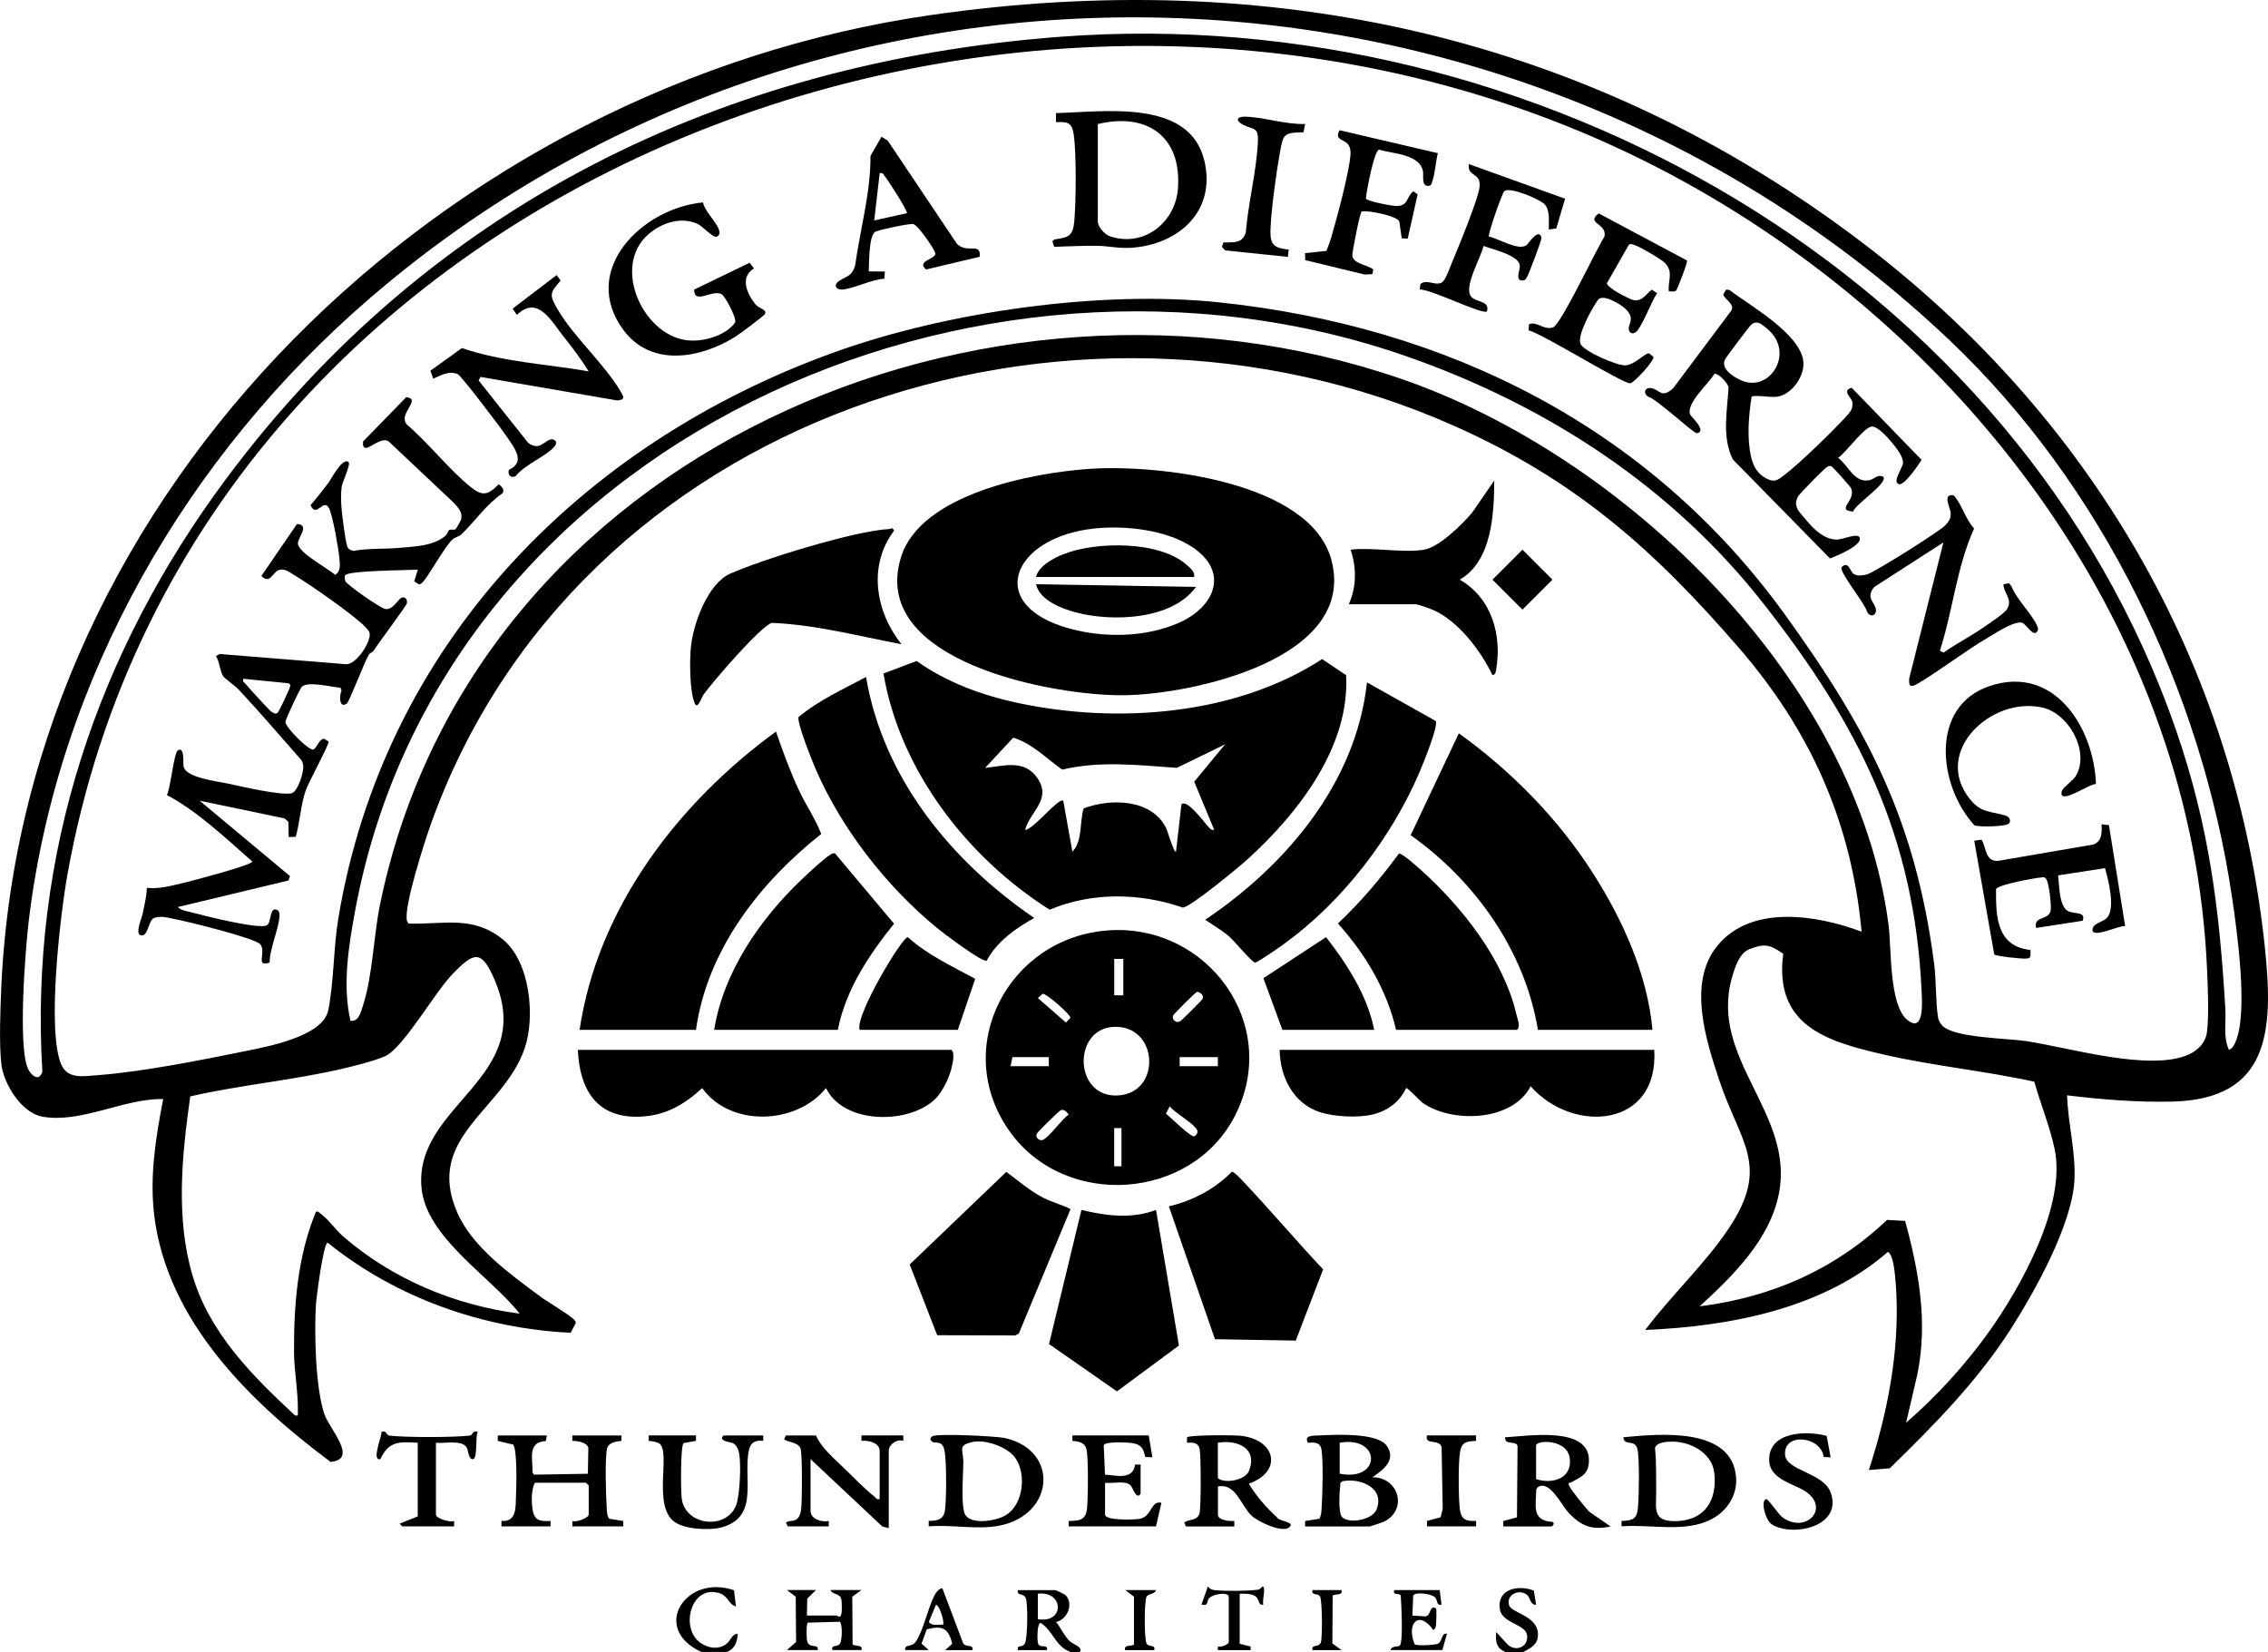 <?xml version="1.0" encoding="UTF-8"?>
<svg id="Layer_2" data-name="Layer 2" xmlns="http://www.w3.org/2000/svg" width="65.439" height="47.664" viewBox="0 0 65.439 47.664">
  <g id="Capa_1" data-name="Capa 1">
    <path d="M.038,28.455C.71,14.037,12.892,2.458,26.832.438c9.816-1.422,19.041.577,26.928,6.583,6.553,4.991,10.739,12.099,11.594,20.364.244,2.356.131,4.336-2.684,4.4-1.007.023-2.03-.06-3.028-.181.024.825.264,1.665.209,2.492-.085,1.27-1.142,3.172-1.835,4.253-.965,1.506-2.216,2.773-3.49,4.016l-.603.05c.54-1.663.884-3.41.789-5.171-.013-.235-.051-.778-.134-.968-.026-.06-.048-.117-.104-.157-1.887,1.648-4.561,2.151-7.004,2.255.748-.996,1.711-1.888,2.404-2.922,1.225-1.828.332-2.48-.267-4.28-.387-1.164-.918-2.813-.065-3.872.979-1.216,2.884-.898,4.171-.419-.294-3.169-1.48-5.805-3.54-8.188-2.466-2.853-4.738-4.86-8.229-6.411-11.097-4.932-25.333-.282-29.523,11.528-.164.462-.797,2.409-.674,2.775l.042.063c.999.031,1.84-.244,2.704.444.802.639.96,2.243.644,3.161-.615,1.788-2.904,2.556-1.938,4.745.44.999,1.549,1.786,2.406,2.422.188.139.877.547.966.664.023.031.051.053.039.097l-.146.274c-2.531-.124-5.037-1.007-7.007-2.598-.129-.001-.333,1.623-.343,1.807-.046.833-.012,2.341.239,3.124.137.429,1.007,1.318.186,1.393-2.323-1.728-4.708-4.064-5.086-7.093-.142-1.137.04-2.264.256-3.378-1.142-.016-2.346.701-3.476.512-.605-.101-1.125-.941-1.193-1.51-.07-.583-.029-1.644,0-2.257ZM64.311,30.292c.109-.04.157-.148.198-.247.359-.856.041-3.148-.103-4.126-.882-5.993-3.755-11.926-8.149-16.096C43.739-2.06,23.813-2.705,10.688,8.59,5.398,13.143,1.686,19.533.832,26.546c-.095.78-.339,3.782.002,4.342.112.185.302.303.388.037-.38-6.281,1.591-12.121,5.301-17.107C12.394,5.926,20.834,1.797,30.601,1.06,44.229.032,58.251,7.938,62.79,21.08c.947,2.742,1.248,5.14,1.418,8.029.024.402-.068.798.103,1.183ZM56.039,29.592c.341.355,1.873.365,2.414.446,1.239.185,3.587.894,4.703.386.261-.119.478-.336.52-.634.065-.459.025-1.342.004-1.832-.424-9.693-6.798-18.135-15.075-22.708C30.995-4.482,5.648,4.519,1.944,25.244c-.203,1.137-.606,4.532-.168,5.488.191.416.65.318,1.063.288,1.247-.091,2.992-.437,4.24-.692.636-.13,2.238-.422,2.392-1.177.163-.801.149-1.799.29-2.649,1.305-7.874,6.971-13.707,14.348-16.35,3.239-1.161,7.642-1.787,11.057-1.429,6.602.693,12.426,3.601,16.335,9.009,2.389,3.305,3.769,5.944,4.305,10.074.064.497.039,1.096.115,1.565.011.07.07.169.12.221ZM10.113,29.452c.243.037.304-.268.363-.449.278-.858.301-1.995.492-2.919,2.676-13.004,17.421-19.29,29.445-15.158,6.5,2.233,13.177,8.723,14.08,15.778.083.648.012,2.292.534,2.719.497.407.431-.509.419-.786-.199-4.538-1.84-7.75-4.569-11.227-2.64-3.364-6.226-5.701-10.254-7.115-12.441-4.365-27.89,2.46-30.381,16.007-.186,1.012-.367,2.143-.129,3.15ZM51.452,27.518c-.384-.262-.535-.306-.983-.128-.286.114-.414.529-.496.816-.668,2.349,1.811,3.914,1.354,6.235-.262,1.332-1.33,2.371-2.285,3.251,2.072-.262,3.889-1.055,5.406-2.494l.521.03c.397,1.452.658,2.915.355,4.418l-.327,1.405c.877-.761,1.701-1.663,2.378-2.607.932-1.301,2.253-3.673,1.906-5.298-.139-.652-.406-1.292-.584-1.935-1.442-.316-2.917-.454-4.356-.786-1.642-.378-3.16-.834-2.889-2.906ZM14.992,37.902c-.833-1.069-2.712-2.199-2.832-3.648-.2-2.403,3.337-3.145,2.107-5.992-.378-.874-.592-.799-1.218-.149-.518.538-1.42,2.134-1.94,2.363-.326.144-.94.294-1.302.377-1.413.323-2.903.457-4.318.782-.237,1.683-.424,3.483.058,5.14.489,1.681,1.723,2.911,2.966,4.066.115.022.078-.053.08-.132.015-.51-.105-1.144-.109-1.675-.01-1.37.104-2.801.632-4.07.079-.021.087.021.131.052.206.142.447.477.654.658,1.423,1.236,3.22,1.984,5.09,2.229Z"/>
    <path d="M30.889,47.664c-.439-.15-.505-.62-.866-.838-.103.005-.101.509-.071.595.054.158.296-.007.255.191h-.839c-.033-.172.122-.057.202-.191.082-.137.093-1.18.024-1.317-.078-.154-.259-.045-.226-.224h1.076c.03,0,.281.121.314.159.222.255.029.697-.287.759.127.16.248.416.391.554.102.099.401.169.291.313h-.262ZM29.945,46.719c.787.13.75-.827,0-.735v.735Z"/>
    <path d="M20.238,47.664c-1.475-.668-.46-2.264.94-1.78l.057.468c-.224-.066-.223-.305-.481-.385-.824-.255-1.143,1.024-.542,1.435.224.153.493.2.728.045.145-.095.165-.303.347-.308-.016.237-.083.436-.315.525h-.735Z"/>
    <path d="M43.429,47.664c-.268-.122-.272-.294-.262-.577l.313.342c.235.255.64.097.579-.261-.053-.308-.726-.332-.785-.741-.085-.589.537-.705.982-.534l.065.407c-.175.017-.162-.206-.265-.285-.23-.179-.606-.003-.514.301.07.228.841.304.833.851-.004.291-.204.38-.422.498h-.525Z"/>
    <path d="M25.49,19.433l.957-.361c.869.617,1.89.992,2.931,1.213,2.863.608,6.278.355,8.769-1.268l.692.464c.115,2.062-1.385,3.985-2.832,5.302-.236.215-1.681,1.413-1.881,1.403-1.241-.428-2.625-.449-3.841.062-2.367-1.496-4.319-4.012-4.794-6.814ZM35.349,21.476l-1.393.679c-1.102-.076-2.214-.21-3.307.051-.458-.319-.864-.755-1.414-.922l-.812.874c.547-.059,1.139-.258,1.513.298.41.61-.196.935-.359,1.487.238,0,.963-.939,1.101-.839l.264,1.469c.301-.304.203-.86.325-1.248.777-.295,1.955-.277,2.378.564.041.081.226.729.286.684l.158-1.365c.163-.167.662.529.76.631.055.057.092.123.184.104l-.576-1.388.891-1.078Z"/>
    <path d="M31.439,13.528c1.932-.133,6.387.349,6.98,2.645.732,2.834-3.998,3.862-5.985,3.887-2.015.025-7.371-.96-6.439-3.979.566-1.834,3.793-2.439,5.444-2.553ZM31.613,15.245c-2.475.241-3.282,2.337-.514,2.95.932.206,1.999.168,2.885-.211,1.07-.458,1.516-1.496.385-2.22-.746-.478-1.888-.603-2.756-.519Z"/>
    <path d="M31.98,26.844c2.857-.198,4.993,2.71,3.658,5.339-1.251,2.464-4.902,2.708-6.502.467-1.721-2.41-.042-5.605,2.844-5.805ZM32.411,27.668h-.262v1.05h.262v-1.05ZM34.543,28.617c-.048.008-.671.635-.692.679-.054.108.078.255.214.16.057-.039.611-.594.631-.633.052-.1-.062-.197-.153-.205ZM30.084,28.674l-.138.123.812.708.127-.138c.016-.086-.7-.713-.801-.692ZM32.13,29.629c-1.201.062-1.145,2.072.149,1.977,1.249-.092,1.141-2.043-.149-1.977ZM30.26,30.502h-1.049l-.052.262h1.102v-.262ZM35.139,30.502h-1.102v.262h1.102v-.262ZM33.749,31.92l-.107.21c.109.093.731.695.815.658.07-.031.117-.116.082-.186-.095-.191-.637-.486-.79-.682ZM30.611,32.03c-.047.012-.673.632-.695.677-.054.108.078.255.214.16.229-.158.47-.532.706-.712-.063-.069-.119-.153-.225-.126ZM32.358,32.549h-.21v1.102h.21v-1.102Z"/>
    <path d="M20.081,29.715h-3.358c.525-3.53,2.848-6.549,5.666-8.607.2.577.413,1.162.673,1.715.198.421.474.816.633,1.24-1.777,1.405-3.292,3.348-3.614,5.652Z"/>
    <path d="M47.679,29.715h-3.305c-.374-2.279-1.815-4.303-3.672-5.617l1.39-2.939c1.509,1.084,2.851,2.447,3.857,4.015.863,1.345,1.586,2.937,1.73,4.541Z"/>
    <path d="M28.47,27.716c-.108.076-1.274-.808-1.436-.942-1.459-1.201-2.743-2.844-3.499-4.582-.093-.213-.56-1.378-.492-1.504.584-.488,1.281-.798,1.945-1.155.496,2.924,2.463,5.32,4.852,6.953-.537.301-1.072.676-1.369,1.229Z"/>
    <path d="M16.671,30.292h10.782c.111.098.027.421-.01.567-.07.27-.259.657-.46.852-.758.736-2.64.737-3.15-.316-.852,1.058-2.753,1.135-3.573.001-.517.477-1.055.79-1.78.823-1.262.056-1.754-.777-1.808-1.927Z"/>
    <path d="M47.731,30.292c.136,2.254-2.347,2.434-3.567,1.05-.52,1.012-2.241,1.07-3.093.495-.125-.084-.432-.444-.501-.443-.182.402-.541.662-.969.764-.418.1-1.104.065-1.512-.067-.774-.25-1.16-1.023-1.166-1.799h10.808Z"/>
    <path d="M41.425,20.803c.083.141-.362,1.227-.453,1.442-.81,1.913-2.24,3.777-3.928,4.993-.117.085-.756.534-.831.535-.084,0-.614-.639-.759-.762-.212-.179-.453-.317-.682-.472,2.335-1.568,4.358-3.955,4.669-6.849l1.983,1.112Z"/>
    <path d="M20.606,29.715c.267-1.674,1.333-3.212,2.543-4.357.189-.179.587-.551.786-.684.051-.034.09-.063.156-.053l1.705,2.031c-.726.901-1.395,1.907-1.623,3.063h-3.568Z"/>
    <path d="M40.281,29.715c-.266-1.153-.893-2.199-1.678-3.07.654-.613,1.229-1.296,1.762-2.017.082-.02.53.381.626.467,1.19,1.07,2.389,2.578,2.76,4.167.031.132.13.37.019.453h-3.489Z"/>
    <path d="M33.355,34.911l.661,3.912-1.789,1.323-1.959-1.366.935-3.869c.711.17,1.451.267,2.151,0Z"/>
    <path d="M37.387,38.68l-2.331-.039-1.331-3.834c.678-.157,1.328-.498,1.815-.996.07-.012.301.246.361.31.772.82,1.502,1.684,2.275,2.505l-.789,2.053Z"/>
    <path d="M26.01,18.588c-1.237-.234-2.479-.565-3.739-.616-.316.085-1.722,1.717-1.971,2.069-.064.09-.172.455-.259.241-.147-.361-.147-1.256-.102-1.653.074-.656.488-1.791,1.126-2.075.938-.417,3.61-1.243,4.59-1.289.057-.003.074-.069.145.043-.764,1.007-.541,2.338.211,3.28Z"/>
    <path d="M29.034,33.812c.352.256.682.553,1.075.751.254.128.528.196.78.323l-1.494,3.594-.105.052-2.249-.007-.794-2.041,2.788-2.671Z"/>
    <path d="M41.094,15.859c.433-.072,1.111-.741,1.389-1.077l.631-.917c-.006.963-.066,2.326-.996,2.86.926.53,1.229,1.612,1.046,2.622-.011.063-.029.124-.102.134-.325-.686-.967-1.541-1.677-1.865-.11-.05-.458-.182-.553-.182h-1.915c.225-.488.226-1.067.052-1.574.64-.076,1.515.102,2.125,0Z"/>
    <path d="M27.636,29.715h-2.833c-.137-.41,1.224-2.677,1.39-2.676.568.515,1.279.84,1.945,1.204l-.502,1.472Z"/>
    <path d="M39.651,29.715h-2.65l-.547-1.491,1.806-1.185c.61.78,1.196,1.691,1.39,2.676Z"/>
    <path d="M15.779,41.418l-.031.162c-.538.024-.374.513-.382.906l.042.063,1.554-.026.013-.754c-.046-.154-.32-.197-.462-.194v-.157h1.417v.157c-.162.016-.382.046-.419.238-.059.31-.029,1.376-.003,1.733.007.095.009.193.068.274l.407.065v.157h-1.469v-.157c.108.049.472-.088.472-.184v-.84l-.079-.079h-1.469c-.126.176-.114.731-.031.924.089.206.287.182.478.179v.157h-1.417v-.157c.457.029.405-.411.421-.759.012-.26.037-1.282-.081-1.445l-.446-.106v-.157h1.417Z"/>
    <path d="M46.786,44.042v-.157c.33-.013.445-.054.475-.392.029-.321.047-1.391-.014-1.67-.07-.323-.379-.076-.408-.353,1.027-.098,3.167-.314,3.254,1.182.029.506-.274.954-.708,1.18-.778.405-1.752.139-2.599.208ZM48.291,41.596c-.162-.004-.503.007-.539.189.043.411.029.823.034,1.237.006.506-.132.894.601.867.82-.031,1.165-.624,1.075-1.394-.065-.557-.653-.887-1.172-.898Z"/>
    <path d="M26.796,44.042v-.157c.276-.011.438-.037.473-.341.041-.353.04-1.272-.006-1.623-.057-.438-.294-.222-.389-.346-.057-.05-.022-.097.027-.133.119-.087,1.841-.008,2.101.052,1.569.36,1.42,2.208-.156,2.524-.652.131-1.376-.035-2.049.023ZM28.083,41.603c-.468.089-.29.228-.288.574.002.321-.087,1.362.071,1.555.22.268.885.146,1.152-.013.516-.306.606-1.21.266-1.668-.223-.301-.837-.518-1.202-.449Z"/>
    <path d="M37.657,44.043v-.157s.408-.064.408-.064c.055-.082.059-.18.066-.276.027-.359.055-1.418-.004-1.733-.039-.206-.217-.198-.391-.185-.118-.223.161-.203.31-.21.447-.022,1.695-.091,1.964.295.29.414-.101.698-.413.912.745-.015,1.035.917.352,1.271-.047.025-.407.147-.431.147h-1.863ZM38.654,41.628v.892c1.209.244,1.203-1.104,0-.892ZM38.74,42.738l-.063.042c-.02.202-.083.876.055,1.002.21.191.864.07.984-.225.253-.62-.46-.921-.976-.819Z"/>
    <path d="M34.221,44.043l-.053-.105c.086-.114.397-.037.446-.29.04-.206.039-1.625,0-1.834-.037-.197-.197-.197-.366-.185v-.156c.06-.073,1.348-.068,1.542-.047,1.021.108,1.235,1.027.243,1.384.22.366.5.683.813.971.04.103.444.129.393.236-.135.283-.948-.112-1.129-.286-.318-.306-.449-.941-.969-.842v.813c0,.167.342.192.473.184v.157h-1.391ZM35.139,41.628v1.023c.203.167.791.056.896-.206.265-.659-.337-.912-.896-.818Z"/>
    <path d="M43.376,44.043v-.157s.393-.106.393-.106l.017-2.063c-.064-.163-.37-.004-.358-.246.651-.034,2.475-.342,2.417.71-.021.372-.239.436-.514.591-.039.022-.097-.01-.062.085.043.118.487.665.596.769l.606.417c-.545.118-.868-.017-1.234-.419-.181-.2-.538-.944-.869-.712l-.042.063c-.008.471-.145.898.466.936.087.041-.002.132-.027.132h-1.39ZM44.321,42.678c.444.143,1.003.007.978-.543-.03-.637-.978-.586-.978-.428v.971Z"/>
    <path d="M23.544,41.418c.159.363.527.667.812.946.226.222.636.636.867.812.053.041.066.101.158.078v-1.391c0-.237-.331-.313-.525-.289v-.157h1.207v.157c-.187-.062-.42.106-.42.289v2.231l-.186-.05-2.07-1.944v1.496c0,.238.324.332.525.289v.157h-1.181l-.053-.105c.092-.116.36.064.434-.354.035-.201.04-1.674-.015-1.797-.085-.191-.402-.17-.472-.263l.053-.105h.866Z"/>
    <path d="M33.145,41.418l.105.629-.203-.007c-.058-.234-.104-.354-.361-.4-.137-.024-.819-.056-.84.064l.037.844c.357.026.801.158.869-.29h.158s0,.841,0,.841c-.123.192-.228-.18-.287-.241-.148-.152-.528-.045-.738-.076v.918c0,.18.862.154,1.012.12.351-.079.3-.529.614-.461l-.157.682h-2.518v-.157c.29-.003.487-.014.526-.34.034-.29.044-1.466-.012-1.721-.046-.206-.223-.232-.408-.249v-.157s2.204,0,2.204,0Z"/>
    <path d="M20.081,41.418v.156s-.356.064-.356.064c-.094.067-.085,1.431-.051,1.63.127.755,1.275.879,1.563.172.113-.277.171-1.375.055-1.629-.119-.262-.269-.155-.425-.261-.08-.055-.002-.132.027-.132h1.128v.157c-.206-.029-.358.033-.408.247-.191.811.32,1.945-.796,2.248-.35.095-1.065.057-1.363-.163-.631-.467-.097-2.008-.425-2.251-.078-.058-.216-.072-.312-.082v-.157s1.364,0,1.364,0Z"/>
    <path d="M12.053,41.628c-.527-.03-.839-.053-1.076.472-.276.068.058-.698.028-.787.167-.054.126.096.232.109.466.057,1.844.053,2.315,0,.105-.012.067-.163.233-.109-.076.137,0,.759-.132.787-.14.03-.134-.249-.188-.336-.145-.231-.646-.106-.887-.136v2.073c0,.114.41.234.525.184v.157h-1.496l-.078-.079.524-.21v-2.126Z"/>
    <path d="M52.704,41.429l.116.619-.201-.009c-.074-.599-1.157-.72-1.115-.069.03.472,1.113.515,1.319,1.099.35.991-1.117,1.285-1.7.914-.188-.12-.332-.689-.164-.727.063-.014.343.43.472.524.66.483,1.378-.243.682-.735-.333-.236-1.06-.347-1.067-.917-.012-.832,1.082-.853,1.659-.699Z"/>
    <path d="M42.589,41.418v.157c-.261.012-.407.022-.459.302-.059.318-.047,1.272-.015,1.616.03.327.147.408.475.391v.157h-1.417v-.157s.393-.106.393-.106l.06-.244-.031-1.774c-.057-.259-.5-.047-.422-.343h1.417Z"/>
    <path d="M23.544,45.879l-.252.246-.01.488h.866c.011,0,.091.097.125-.033.023-.086.022-.371-.004-.456-.048-.158-.255-.107-.305-.246h.892l-.265.192.009,1.375c.043.066.308-.009.255.165h-.839c-.042-.164.138-.079.215-.178.072-.092.082-.58-.002-.639l-.925.026c-.042.06-.038.459-.012.544.065.218.329.046.304.247h-.892l.266-.234-.011-1.307-.255-.191h.839Z"/>
    <rect x="43.316" y="16.114" width="1.223" height="1.223" transform="translate(1.037 35.954) rotate(-44.992)"/>
    <path d="M41.54,45.879l.052.42c-.159.036-.103-.128-.184-.209-.101-.102-.555-.168-.633-.057l-.023.581.374.025c.174-.015.106-.337.308-.235.02.01.007.408.003.448-.008.08-.007.131-.082.18-.41-.589-.788-.193-.539.41.055.055.596.021.671-.015.145-.068.085-.313.262-.289l-.131.472h-1.495c.027-.13.197-.081.264-.13.106-.078.044-1.235.028-1.448-.053-.078-.235.013-.187-.153h1.312Z"/>
    <path d="M27.269,47.611l.207-.183c-.112-.45-.286-.536-.737-.415l-.149.41.207.187h-.682c-.02-.18.192-.073.309-.242.215-.31.356-.995.543-1.346.04-.076.13-.195.223-.196l.601,1.591c.068.118.308.014.266.194h-.787ZM27.217,46.876c.011-.089-.013-.169-.036-.252-.022-.08-.09-.29-.173-.324l-.209.499c.099.129.275.069.419.078Z"/>
    <path d="M35.454,46.063c-.046-.15-.487-.057-.574.057-.073.095.003.227-.213.178l.184-.523c.056.074.117.097.207.107.283.031.971.026,1.25-.016.042-.006.087-.06.117-.091.115-.003-.018.428.026.524-.172.027-.088-.161-.246-.252-.12-.069-.301-.064-.436-.062v1.443l.315.079v.105h-.945v-.105c.085.031.315-.058.315-.132v-1.312Z"/>
    <path d="M33.355,45.879c-.031.122-.203.096-.267.179-.079.1-.077,1.276,0,1.375s.257.014.215.178h-.839c-.052-.173.212-.098.255-.165v-1.377s-.255-.191-.255-.191h.892Z"/>
    <path d="M38.707,45.879c.052.173-.212.098-.255.165l-.009,1.375.265.192h-.839c-.035-.175.169-.071.237-.209.056-.112.046-1.257-.022-1.345-.077-.099-.257-.014-.215-.178h.839Z"/>
    <path d="M12.053,16.437c-.289.017-1.998.022-2.094.161-.02.029-.01.129.005.169.038.104,1.001.772,1.145.802.24.05.378-.308.497-.329.1-.018.152.064.133.165-.016.082-.817,1.145-.953,1.361-.036.057-.113.068-.147.127-.107.174-.566,1.36-.629,1.404-.236.166-.219-.244-.155-.371l-.036-.084c-.249-.014-.969-.207-1.118-.015-.066.085-.46.917-.464,1.001-.008.16.672.821.794.8.106-.018.168-.313.321-.313l.132.082c.015.075-.583,1.187-.656,1.39-.151.424-.17.924-.296,1.357l-.202.008-.009-.438-.11-.1-2.452-.512,2.608,2.176-.043.127-3.194.766c.096.101.248.114.376.148.343.093,1.976.508,2.195.378.129-.066.073-.537.287-.447.073.031.08.105.077.176-.016.365-.284.939-.286,1.347-.425.144-.087-.292-.266-.524-.135-.175-2.086-.658-2.427-.721-.209-.038-.428-.118-.64-.043-.181.088-.167.566-.392.498-.158-.048.034-.486.062-.62.05-.245.114-.492.122-.744.391.037.749-.074,1.124-.162.196-.046,1.92-.499,1.918-.599-.773-.676-1.559-1.435-2.464-1.919.107-.205.2-1.203.312-1.284.203-.147.149.368.17.463.07.326.98.426,1.291.493.394.085,1.485.342,1.82.278.179-.034.369-.616.338-.81-.009-.055-.023-.107-.057-.153-.597-.676-1.185-1.371-1.802-2.028-.115-.123-.392-.305-.449-.39-.091-.136-.103-.42-.208-.579l.108-.059,3.645.295c.303.016.734-.666.68-.9-.016-.072-.102-.152-.155-.206-.326-.33-1.578-1.206-2.006-1.457-.155-.091-.3-.229-.487-.141-.131.061-.248.407-.473.156l1.025-1.497c.385.018.029.386.028.554-.002.276.865.717,1.072.913.178-.107.138-.306.124-.486-.02-.252-.195-1.241-.296-1.435-.164-.314-.368.303-.535-.092.181-.205.348-.423.514-.641.085-.113.414-.762.587-.594.06.058-.187.577-.205.713-.021.16-.017.41-.006.575.013.196.115.997.169,1.142.03.079.104.11.18.126.438-.082.92-.048,1.357-.09.452-.043.923-.049,1.289-.338.06-.048.085-.157.115-.174.05-.029.134.005.184-.023.015-.008.154-.253.162-.289.044-.203-.079-.318-.2-.461l-1.891-1.782c-.265-.198-.782.504-.739-.001l1.246-1.279c.464.063-.269.489.025.8.614.522,1.216,1.3,1.829,1.791.351.281.505.235.814-.078.079.068.181.148.107.262-.465.321-.782.792-1.18,1.182-.072.071-.182.078-.266.154-.228.206-.755,1.178-.89,1.262-.025.016-.048.03-.079.027l-.132-.082.105-.34ZM7.017,19.586c-.024.091.038.105.078.158.064.084.686.762.732.789.066.04.11.084.189.027.032-.023.329-.661.341-.71.016-.065.044-.084-.028-.135l-1.313-.13Z"/>
    <path d="M54.342,13.761c.131.185-.815.789-.873.999-.52-.038.095-.319-.058-.671-.023-.052-.533-.627-.575-.638-.073-.019-.096.008-.149.044-.078.053-.769.756-.804.823-.083.158-.083.249,0,.407.023.044.356.429.41.481.199.191.424.363.711.363.159,0,.61-.211.656-.049.064.226-.688.527-.858.594l-2.807-2.86c-.319-.656-.159-1.382-.121-2.079-.014-.114-.312-.433-.412-.384-.156.273-.828.859-.695,1.17.026.062.494.479.197.54-.086.018-1.177-1.002-1.409-1.056-.156-.093-.099-.275.086-.247.249.038.3.322.643-.007l1.665-2.223c.129-.196-.225-.345-.225-.481l.082-.131.092.01c.591.453,2.057,1.266,2.134,2.07.04.417-.328.949-.763,1.012-.173.025-.686-.066-.731.003-.085.551-.14,1.199-.01,1.745.064.268.184.478.438.611.236.124.329.045.517-.1.472-.364,1.338-1.209,1.754-1.657.124-.134.249-.26.207-.455-.031-.141-.31-.323-.017-.407l2.016,2.082c-.091.145-.495.745-.651.701-.209-.059.108-.47.115-.612.01-.19-.206-.451-.325-.596-.11-.133-.436-.505-.605-.451-.24.077-.703.731-.942.898.303.225.463.735.905.645.143-.029.231-.186.406-.094ZM50.527,9.368c-.048.04-.72.931-.754,1.003-.131.27.231.497.458.6.839.382,1.581-.814.753-1.488-.141-.115-.281-.261-.457-.114Z"/>
    <path d="M30.469,3.526v-.263c1.377-.032,3.844-.423,4.278,1.363.353,1.45-.722,2.426-2.098,2.523-.353.025-.676-.052-.997-.057-.414-.006-.825.018-1.237.03l-.05-.159.052-.053c.41-.062.539-.085.579-.523.052-.561.064-1.969-.016-2.507-.052-.346-.172-.372-.511-.355ZM31.676,3.579v2.808c0,.16.193.378.355.432.97.325,1.881-.394,1.956-1.374.114-1.508-.895-2.209-2.311-1.865Z"/>
    <path d="M14.684,13.556c.509-.231.136-.657-.069-.967-.144-.218-1.302-1.748-1.408-1.793-.259-.11-.477.033-.706.13l-.083-.229.91-.654c1.171.402,2.44.459,3.657.672-.213-.344-.461-.676-.714-.991-.36-.449-.747-1.226-1.359-.637l-.12-.183,1.268-.966.117.157c-.313.357-.335.406-.094.821.468.805,1.365,1.595,1.822,2.376.091.155.144.246-.099.262l-3.944-.678-.052.102,1.417,1.785c.073.065.164.111.263.109.2-.004.386-.329.55-.134.019.091-.024.126-.078.184-.221.242-.843.504-1.078.811-.139.081-.244-.03-.202-.176Z"/>
    <path d="M57.805,16.857l.159-.029.073.085c.138.372.58.792.725,1.113.028.062.07.137.014.196-.107.172-.317-.22-.432-.254-.22-.065-.794.316-1.007.442-.674.398-1.328.914-1.996,1.31-.186.11-.278.117-.254-.145l.986-3.924-1.994,1.285c-.26.305.013.432.045.643.028.185-.157.244-.247.086-.067-.265-.788-1.116-.745-1.297.214-.212.242.14.37.203.114.056.252.032.37.001.212-.056,2.106-1.249,2.257-1.416.11-.122.162-.187.153-.362-.008-.135-.222-.508.03-.508.075,0,.087.039.124.087.187.248.298.634.523.876-.506,1.119-.611,2.365-.987,3.527l.105.055c.383-.269.808-.484,1.19-.753.145-.102.575-.384.646-.508.167-.291-.1-.437-.107-.711Z"/>
    <path d="M20.284,5.841c.051.264.385.559.456.779.034.103.036.144-.057.212-.123.033-.4-.305-.566-.377-.482-.209-1.021-.027-1.401.298-1.104.944-.127,3.036,1.232,3.074.43.012,1.019-.167,1.265-.526.036-.154-.3-.768-.398-.816-.278-.137-.786.319-.787-.13l1.601-.773.126.162c-.412.257-.211.713.034,1.027.113.146.345.148.283.289-.022.05-.753.592-.862.66-1.001.622-2.419.883-3.219-.194-1.285-1.729.543-3.526,2.293-3.685Z"/>
    <path d="M48.676,7.515c.03.034-.269.807-.31.859-.052.066-.143.025-.215.033-.032-.325.141-.54-.105-.814-.091-.102-.717-.467-.856-.511-.067-.021-.121-.066-.194-.017l-.631,1.106c-.002.131.654.468.775.489.248.043.351-.174.519-.302l.153.1c-.187.292-.366.812-.56,1.07-.081.108-.218.129-.252,0-.046-.175.195-.312-.081-.599-.133-.138-.669-.466-.809-.28-.162.215-.622,1.044-.505,1.28.103.208,1.05.631,1.305.612.266-.02.566-.374.678-.344l.118.099c.043.093-.525.716-.662.763-.157.054-2.545-1.435-2.938-1.528l.008-.174c.234-.097.421.175.693.091.229-.071,1.259-2.276,1.484-2.615.099-.393-.555-.376-.162-.675l2.545,1.358Z"/>
    <path d="M61.319,26.722c-.171-.028-.883.337-.943.132-.018-.22.291-.237.415-.371.254-.271.042-1.089-.054-1.434l-1.354.208c.035.276.022.897.295,1.035.168.085.522.005.411.275l-1.34.208c-.086-.358.361-.207.418-.499.028-.145-.046-.813-.13-.918-.051-.064-.075-.046-.141-.041-.174.013-1.273.211-1.304.34-.008.795.019,1.65.994,1.753v.174c-.025.073-.059.064-.117.073-.107.016-.867-.065-.929-.118l-.577-3.281.212-.032c.146.252.102.652.494.61l2.735-.47c.249-.094.246-.349.232-.582l.213.023.468,2.914Z"/>
    <path d="M60.476,22.625c-.152-.041-1.11.653-.984.197.027-.1.325-.301.404-.436.409-.697-.199-1.791-.955-1.968-1.472-.345-3.196,1.263-2.108,2.633.335.421.613.347,1.038.483.136.044.173.195.052.25-.137.063-.824.086-.957.026-1.035-1.126-1.309-3.428.443-4.016,1.863-.625,3.008,1.197,3.067,2.832Z"/>
    <path d="M45.158,5.733l-.255.858-.215.032c-.008-.225.048-.563-.129-.737-.14-.137-1.011-.517-1.158-.366-.064.066-.482,1.25-.44,1.308.271.049.866.43,1.094.238.029-.024.355-.515.421-.204.012.058-.36,1.03-.406,1.11-.036.062-.053.122-.142.122-.229,0-.057-.301-.078-.445-.044-.291-.799-.457-1.048-.553-.063.331-.595,1.205-.347,1.471.153.164.539.111.449.417-.109.114-1.644-.655-1.941-.63l.023-.16c.184-.152.434.069.621-.047.102-.063.233-.438.286-.567.177-.429.762-1.827.798-2.197.041-.418-.357-.267-.312-.65l2.778,1Z"/>
    <path d="M41.486,4.42c-.06.243-.08.58-.159.809-.026.077-.022.134-.129.134-.192,0-.115-.303-.143-.435-.103-.483-.88-.493-1.266-.61-.148.041-.358,1.198-.38,1.413.055.079.767.218.897.213.337-.013.257-.243.472-.425l.125.087-.286,1.28-.173-.01-.068-.483c-.049-.158-.897-.333-1.089-.291-.05.042-.28,1.195-.269,1.278.03.236.455.267.606.395l-.026.134-.224.012-1.712-.415-.008-.202.618-.065c.056-.131.104-.27.144-.407.153-.525.527-1.902.551-2.391.026-.515-.522-.292-.317-.683l2.834.661Z"/>
    <path d="M28.266,7.409l-1.544.366c-.307-.246.31-.304.265-.473-.034-.126-.502-.812-.638-.837-.115-.021-.976.163-1.089.22-.196.098-.181.92-.194,1.145l.466.005-.016.207c-.349.016-.918.296-1.217.312-.183.009-.26-.134-.087-.249.224-.149.349-.114.459-.433.148-1.051.451-2.116.445-3.172l.317-.554.179.109,2.001,2.984c.302.291.701-.064.653.37ZM26.167,6.15c.036-.051-.556-.971-.638-1.066-.047-.054-.05-.11-.148-.087l-.157,1.364.944-.211Z"/>
    <path d="M37.658,3.579l-.05.239c-.576.007-.584.055-.678.581-.106.591-.239,1.555-.269,2.145-.023.456.024.614.524.656l-.025.212-1.811-.187-.092-.103.045-.128c.285-.004.534.039.642-.276.068-.848.317-1.808.351-2.644.017-.425-.143-.328-.421-.471-.251-.129-.184-.248.076-.237.534.021,1.152.229,1.708.212Z"/>
    <path d="M29.893,16.857l4.615.078c-.697.957-2.414,1.011-3.462.736-.422-.111-1.049-.353-1.153-.814Z"/>
    <path d="M34.457,16.647h-4.565c.084-.324.498-.538.788-.655.925-.374,2.792-.395,3.567.314.1.091.235.186.209.342Z"/>
  </g>
</svg>